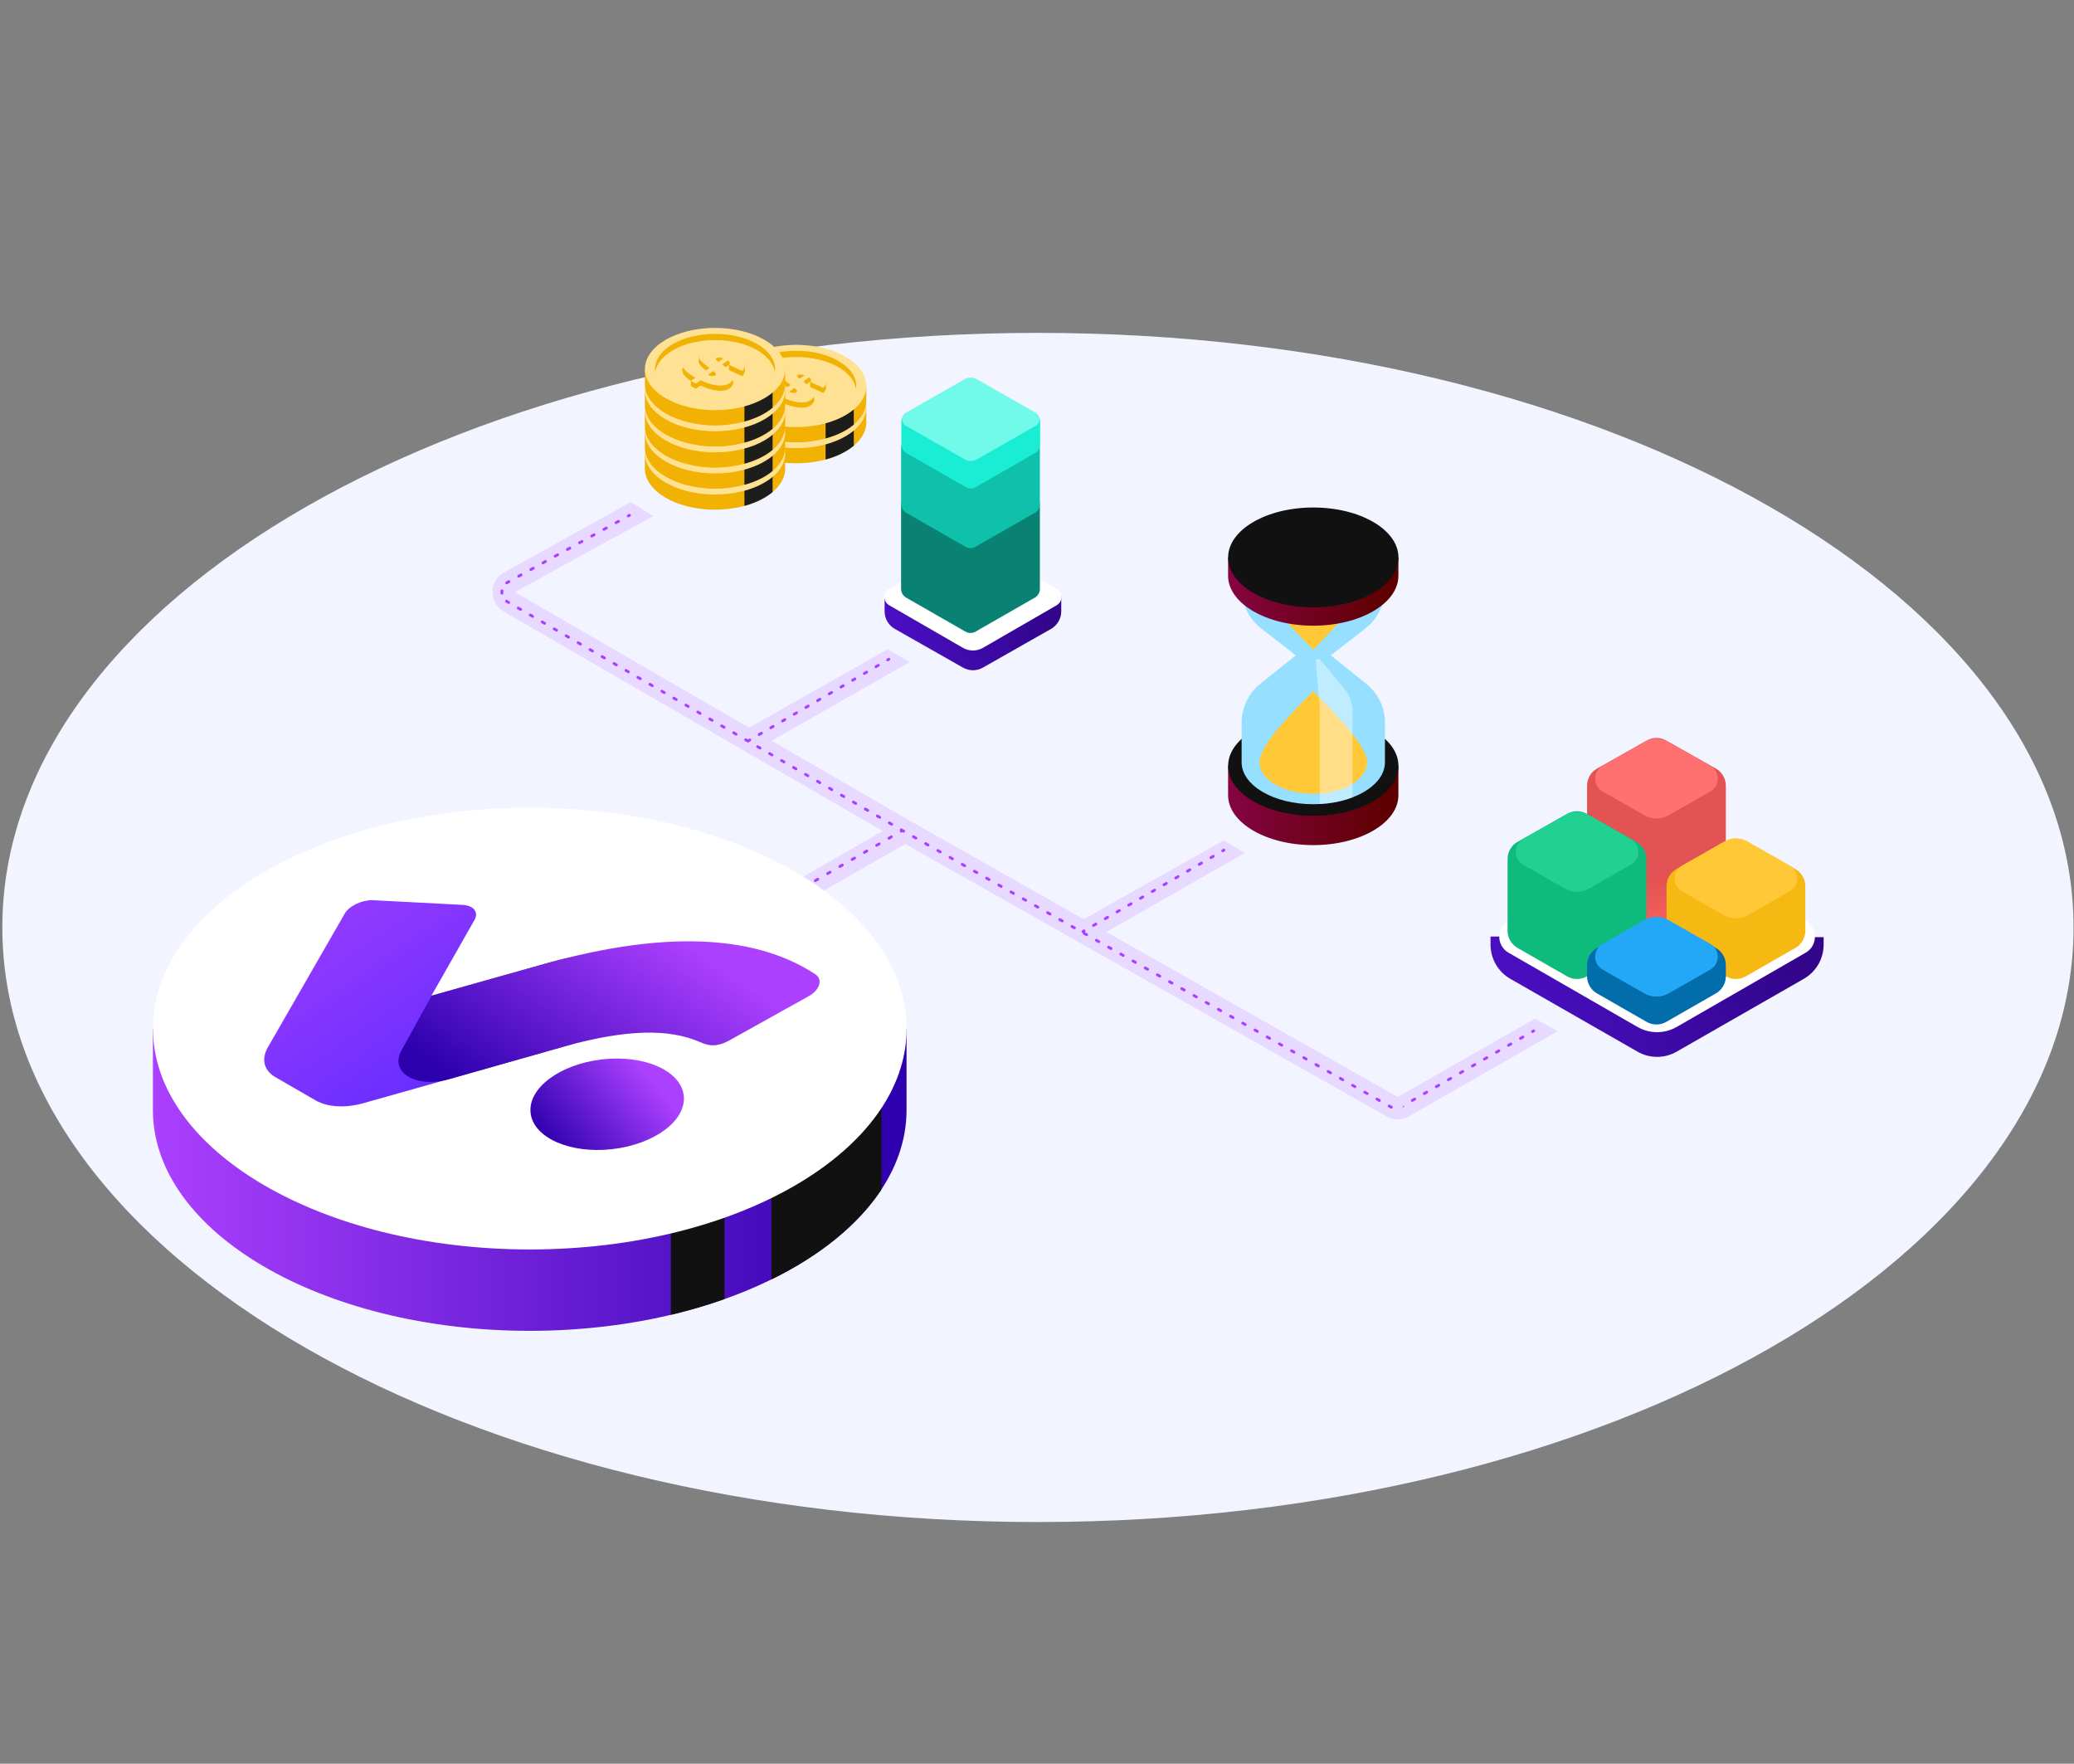 <svg width="374" height="318" viewBox="0 0 374 318" fill="none" xmlns="http://www.w3.org/2000/svg">
<rect x="0" y="0" width="374" height="318" fill="#808080" stroke="none"/>
<g clip-path="url(#clip0)">
<g clip-path="url(#clip1)">
<path d="M187.169 274.424C290.308 274.424 373.919 226.428 373.919 167.221C373.919 108.015 290.308 60.019 187.169 60.019C84.031 60.019 0.42 108.015 0.42 167.221C0.42 226.428 84.031 274.424 187.169 274.424Z" fill="#F2F5FF"/>
<path fill-rule="evenodd" clip-rule="evenodd" d="M117.808 93.046L115.242 94.446L92.853 106.758L135.078 131.201L160.027 117.089L164.072 119.367L162.543 120.232L139.136 133.55L164.056 147.975L164.073 147.985L195.427 165.731L220.701 151.51L224.493 153.787L199.521 168.048L252.041 197.773L276.824 183.652L280.869 185.93L254.056 201.284C252.817 201.997 251.294 202.002 250.05 201.298L163.257 152.175L93.278 192.243C92.309 192.798 91.073 192.462 90.519 191.491C89.964 190.52 90.301 189.283 91.27 188.728L159.192 149.837L90.829 110.263C88.101 108.684 88.144 104.727 90.906 103.208L113.763 90.515L117.808 93.046Z" fill="#AA40FF" fill-opacity="0.15"/>
<path fill-rule="evenodd" clip-rule="evenodd" d="M113.732 92.787C113.799 92.909 113.754 93.063 113.632 93.13L113.412 93.251C113.29 93.318 113.136 93.273 113.069 93.151C113.002 93.028 113.047 92.875 113.169 92.807L113.389 92.687C113.511 92.619 113.665 92.664 113.732 92.787ZM111.756 93.873C111.823 93.996 111.778 94.15 111.656 94.217L111.217 94.458C111.094 94.526 110.941 94.481 110.873 94.358C110.806 94.236 110.851 94.082 110.973 94.015L111.412 93.773C111.535 93.706 111.689 93.751 111.756 93.873ZM109.56 95.081C109.627 95.203 109.583 95.357 109.46 95.424L109.021 95.666C108.899 95.733 108.745 95.688 108.678 95.566C108.611 95.443 108.655 95.29 108.778 95.222L109.217 94.981C109.339 94.913 109.493 94.958 109.56 95.081ZM107.364 96.288C107.432 96.411 107.387 96.564 107.265 96.632L106.825 96.873C106.703 96.941 106.549 96.896 106.482 96.773C106.415 96.651 106.46 96.497 106.582 96.43L107.021 96.188C107.143 96.121 107.297 96.166 107.364 96.288ZM105.169 97.496C105.236 97.618 105.191 97.772 105.069 97.839L104.63 98.081C104.507 98.148 104.354 98.103 104.286 97.981C104.219 97.858 104.264 97.704 104.386 97.637L104.825 97.396C104.948 97.328 105.102 97.373 105.169 97.496ZM102.973 98.703C103.04 98.826 102.996 98.979 102.873 99.047L102.434 99.288C102.312 99.355 102.158 99.311 102.091 99.188C102.024 99.066 102.068 98.912 102.191 98.844L102.63 98.603C102.752 98.536 102.906 98.58 102.973 98.703ZM100.777 99.91C100.845 100.033 100.8 100.187 100.678 100.254L100.238 100.496C100.116 100.563 99.962 100.518 99.895 100.396C99.828 100.273 99.873 100.119 99.995 100.052L100.434 99.81C100.556 99.743 100.71 99.788 100.777 99.91ZM98.582 101.118C98.649 101.24 98.604 101.394 98.482 101.461L98.043 101.703C97.92 101.77 97.767 101.726 97.699 101.603C97.632 101.48 97.677 101.327 97.799 101.259L98.238 101.018C98.361 100.951 98.514 100.995 98.582 101.118ZM96.386 102.325C96.453 102.448 96.409 102.602 96.286 102.669L95.847 102.91C95.725 102.978 95.571 102.933 95.504 102.81C95.436 102.688 95.481 102.534 95.604 102.467L96.043 102.225C96.165 102.158 96.319 102.203 96.386 102.325ZM94.19 103.533C94.258 103.655 94.213 103.809 94.091 103.876L93.651 104.118C93.529 104.185 93.375 104.14 93.308 104.018C93.241 103.895 93.285 103.741 93.408 103.674L93.847 103.433C93.969 103.365 94.123 103.41 94.19 103.533ZM91.995 104.74C92.062 104.863 92.017 105.016 91.895 105.084L91.675 105.205C91.619 105.235 91.566 105.269 91.515 105.304C91.4 105.383 91.242 105.354 91.163 105.239C91.084 105.124 91.113 104.966 91.228 104.887C91.293 104.842 91.361 104.8 91.432 104.761L91.651 104.64C91.774 104.573 91.927 104.618 91.995 104.74ZM90.547 106.27C90.686 106.286 90.785 106.411 90.769 106.55C90.755 106.675 90.754 106.801 90.765 106.926C90.778 107.065 90.676 107.188 90.537 107.201C90.398 107.214 90.275 107.112 90.262 106.973C90.247 106.813 90.249 106.652 90.267 106.492C90.283 106.354 90.409 106.254 90.547 106.27ZM91.13 108.245C91.212 108.132 91.37 108.106 91.483 108.188C91.533 108.225 91.586 108.259 91.641 108.291L91.857 108.416C91.978 108.486 92.019 108.641 91.95 108.762C91.88 108.883 91.725 108.924 91.604 108.854L91.388 108.729C91.318 108.689 91.251 108.645 91.187 108.599C91.074 108.517 91.048 108.359 91.13 108.245ZM93.238 109.508C93.308 109.387 93.463 109.345 93.584 109.415L94.015 109.665C94.136 109.735 94.178 109.89 94.108 110.011C94.038 110.132 93.883 110.173 93.762 110.103L93.331 109.854C93.21 109.784 93.168 109.629 93.238 109.508ZM95.397 110.757C95.466 110.636 95.621 110.595 95.742 110.665L96.174 110.915C96.294 110.985 96.336 111.139 96.266 111.26C96.196 111.381 96.041 111.423 95.92 111.353L95.489 111.103C95.368 111.033 95.327 110.878 95.397 110.757ZM97.555 112.006C97.624 111.885 97.779 111.844 97.9 111.914L98.332 112.164C98.453 112.234 98.494 112.389 98.424 112.51C98.354 112.631 98.2 112.672 98.079 112.602L97.647 112.352C97.526 112.282 97.485 112.127 97.555 112.006ZM99.713 113.256C99.783 113.135 99.937 113.093 100.058 113.163L100.49 113.413C100.611 113.483 100.652 113.638 100.582 113.759C100.512 113.88 100.358 113.921 100.237 113.851L99.805 113.602C99.684 113.532 99.643 113.377 99.713 113.256ZM101.871 114.505C101.941 114.384 102.096 114.343 102.216 114.413L102.648 114.663C102.769 114.732 102.81 114.887 102.74 115.008C102.67 115.129 102.516 115.171 102.395 115.101L101.963 114.851C101.842 114.781 101.801 114.626 101.871 114.505ZM104.029 115.754C104.099 115.633 104.254 115.592 104.375 115.662L104.806 115.912C104.927 115.982 104.968 116.137 104.898 116.258C104.829 116.379 104.674 116.42 104.553 116.35L104.121 116.1C104.001 116.03 103.959 115.875 104.029 115.754ZM106.187 117.004C106.257 116.883 106.412 116.841 106.533 116.911L106.964 117.161C107.085 117.231 107.127 117.386 107.057 117.507C106.987 117.628 106.832 117.669 106.711 117.599L106.28 117.349C106.159 117.28 106.117 117.125 106.187 117.004ZM108.345 118.253C108.415 118.132 108.57 118.091 108.691 118.161L109.123 118.41C109.243 118.48 109.285 118.635 109.215 118.756C109.145 118.877 108.99 118.919 108.869 118.849L108.438 118.599C108.317 118.529 108.276 118.374 108.345 118.253ZM160.498 118.733C160.568 118.854 160.527 119.009 160.407 119.079L160.196 119.202C160.075 119.272 159.92 119.231 159.85 119.11C159.78 118.989 159.821 118.834 159.942 118.764L160.153 118.642C160.274 118.571 160.428 118.613 160.498 118.733ZM110.504 119.502C110.574 119.381 110.728 119.34 110.849 119.41L111.281 119.66C111.402 119.73 111.443 119.885 111.373 120.006C111.303 120.127 111.148 120.168 111.028 120.098L110.596 119.848C110.475 119.778 110.434 119.623 110.504 119.502ZM158.602 119.834C158.672 119.955 158.631 120.11 158.51 120.18L158.089 120.425C157.968 120.495 157.814 120.454 157.744 120.333C157.674 120.212 157.715 120.057 157.835 119.987L158.257 119.742C158.378 119.672 158.532 119.713 158.602 119.834ZM112.662 120.752C112.732 120.631 112.886 120.589 113.007 120.659L113.439 120.909C113.56 120.979 113.601 121.134 113.531 121.255C113.461 121.376 113.307 121.417 113.186 121.347L112.754 121.097C112.633 121.027 112.592 120.873 112.662 120.752ZM156.496 121.058C156.566 121.179 156.525 121.333 156.404 121.404L155.982 121.648C155.862 121.718 155.707 121.677 155.637 121.556C155.567 121.435 155.608 121.281 155.729 121.21L156.15 120.966C156.271 120.896 156.426 120.937 156.496 121.058ZM114.82 122.001C114.89 121.88 115.044 121.839 115.165 121.909L115.597 122.158C115.718 122.228 115.759 122.383 115.689 122.504C115.619 122.625 115.465 122.667 115.344 122.597L114.912 122.347C114.791 122.277 114.75 122.122 114.82 122.001ZM154.389 122.281C154.459 122.402 154.418 122.557 154.297 122.627L153.876 122.872C153.755 122.942 153.6 122.9 153.53 122.78C153.46 122.659 153.501 122.504 153.622 122.434L154.043 122.189C154.164 122.119 154.319 122.16 154.389 122.281ZM116.978 123.25C117.048 123.129 117.203 123.088 117.324 123.158L117.755 123.408C117.876 123.478 117.917 123.633 117.847 123.754C117.778 123.875 117.623 123.916 117.502 123.846L117.07 123.596C116.95 123.526 116.908 123.371 116.978 123.25ZM152.282 123.504C152.352 123.625 152.311 123.78 152.19 123.85L151.769 124.095C151.648 124.165 151.493 124.124 151.423 124.003C151.353 123.882 151.395 123.727 151.515 123.657L151.937 123.412C152.057 123.342 152.212 123.383 152.282 123.504ZM119.136 124.5C119.206 124.379 119.361 124.337 119.482 124.407L119.913 124.657C120.034 124.727 120.076 124.882 120.006 125.003C119.936 125.124 119.781 125.165 119.66 125.095L119.229 124.845C119.108 124.775 119.066 124.621 119.136 124.5ZM150.175 124.728C150.245 124.848 150.204 125.003 150.084 125.073L149.662 125.318C149.541 125.388 149.387 125.347 149.317 125.226C149.247 125.105 149.288 124.95 149.409 124.88L149.83 124.636C149.951 124.565 150.105 124.607 150.175 124.728ZM121.294 125.749C121.364 125.628 121.519 125.587 121.64 125.657L122.071 125.906C122.192 125.976 122.234 126.131 122.164 126.252C122.094 126.373 121.939 126.415 121.818 126.345L121.387 126.095C121.266 126.025 121.225 125.87 121.294 125.749ZM148.069 125.951C148.139 126.072 148.098 126.227 147.977 126.297L147.555 126.541C147.435 126.611 147.28 126.57 147.21 126.449C147.14 126.328 147.181 126.174 147.302 126.103L147.723 125.859C147.844 125.789 147.999 125.83 148.069 125.951ZM123.453 126.998C123.523 126.877 123.677 126.836 123.798 126.906L124.23 127.156C124.351 127.226 124.392 127.38 124.322 127.501C124.252 127.622 124.097 127.664 123.977 127.594L123.545 127.344C123.424 127.274 123.383 127.119 123.453 126.998ZM145.962 127.174C146.032 127.295 145.991 127.45 145.87 127.52L145.449 127.765C145.328 127.835 145.173 127.794 145.103 127.673C145.033 127.552 145.074 127.397 145.195 127.327L145.616 127.082C145.737 127.012 145.892 127.053 145.962 127.174ZM125.611 128.248C125.681 128.127 125.835 128.085 125.956 128.155L126.388 128.405C126.509 128.475 126.55 128.63 126.48 128.751C126.41 128.872 126.256 128.913 126.135 128.843L125.703 128.593C125.582 128.523 125.541 128.369 125.611 128.248ZM143.855 128.397C143.925 128.518 143.884 128.673 143.763 128.743L143.342 128.988C143.221 129.058 143.067 129.017 142.997 128.896C142.926 128.775 142.968 128.62 143.088 128.55L143.51 128.305C143.63 128.235 143.785 128.276 143.855 128.397ZM127.769 129.497C127.839 129.376 127.993 129.334 128.114 129.404L128.546 129.654C128.667 129.724 128.708 129.879 128.638 130C128.568 130.121 128.414 130.163 128.293 130.093L127.861 129.843C127.74 129.773 127.699 129.618 127.769 129.497ZM141.748 129.621C141.819 129.742 141.777 129.896 141.657 129.967L141.235 130.211C141.115 130.281 140.96 130.24 140.89 130.119C140.82 129.998 140.861 129.843 140.982 129.773L141.403 129.529C141.524 129.459 141.678 129.5 141.748 129.621ZM129.927 130.746C129.997 130.625 130.152 130.584 130.273 130.654L130.704 130.904C130.825 130.974 130.866 131.128 130.796 131.249C130.727 131.37 130.572 131.412 130.451 131.342L130.019 131.092C129.899 131.022 129.857 130.867 129.927 130.746ZM139.642 130.844C139.712 130.965 139.671 131.12 139.55 131.19L139.129 131.434C139.008 131.505 138.853 131.463 138.783 131.342C138.713 131.222 138.754 131.067 138.875 130.997L139.296 130.752C139.417 130.682 139.572 130.723 139.642 130.844ZM132.085 131.996C132.155 131.875 132.31 131.833 132.431 131.903L132.862 132.153C132.983 132.223 133.025 132.378 132.955 132.499C132.885 132.62 132.73 132.661 132.609 132.591L132.178 132.341C132.057 132.271 132.015 132.117 132.085 131.996ZM137.535 132.067C137.605 132.188 137.564 132.343 137.443 132.413L137.022 132.658C136.901 132.728 136.746 132.687 136.676 132.566C136.606 132.445 136.647 132.29 136.768 132.22L137.19 131.975C137.31 131.905 137.465 131.946 137.535 132.067ZM134.243 133.245C134.313 133.124 134.468 133.082 134.589 133.152L134.876 133.319L135.083 133.198C135.204 133.128 135.358 133.17 135.428 133.29C135.498 133.411 135.457 133.566 135.336 133.636L135.126 133.759C135.116 133.764 135.106 133.769 135.096 133.773C135.02 133.875 134.879 133.905 134.767 133.84L134.336 133.591C134.215 133.521 134.174 133.366 134.243 133.245ZM136.402 134.494C136.471 134.373 136.626 134.332 136.747 134.402L137.179 134.652C137.3 134.722 137.341 134.876 137.271 134.997C137.201 135.118 137.046 135.16 136.926 135.09L136.494 134.84C136.373 134.77 136.332 134.615 136.402 134.494ZM138.56 135.743C138.63 135.622 138.784 135.581 138.905 135.651L139.337 135.901C139.458 135.971 139.499 136.126 139.429 136.247C139.359 136.368 139.205 136.409 139.084 136.339L138.652 136.089C138.531 136.019 138.49 135.864 138.56 135.743ZM140.718 136.993C140.788 136.872 140.942 136.83 141.063 136.9L141.495 137.15C141.616 137.22 141.657 137.375 141.587 137.496C141.517 137.617 141.363 137.658 141.242 137.588L140.81 137.339C140.689 137.269 140.648 137.114 140.718 136.993ZM142.876 138.242C142.946 138.121 143.101 138.08 143.221 138.15L143.653 138.4C143.774 138.47 143.815 138.624 143.745 138.745C143.676 138.866 143.521 138.908 143.4 138.838L142.968 138.588C142.848 138.518 142.806 138.363 142.876 138.242ZM145.034 139.491C145.104 139.37 145.259 139.329 145.38 139.399L145.811 139.649C145.932 139.719 145.973 139.874 145.904 139.995C145.834 140.116 145.679 140.157 145.558 140.087L145.127 139.837C145.006 139.767 144.964 139.612 145.034 139.491ZM147.192 140.741C147.262 140.62 147.417 140.578 147.538 140.648L147.969 140.898C148.09 140.968 148.132 141.123 148.062 141.244C147.992 141.365 147.837 141.406 147.716 141.336L147.285 141.087C147.164 141.017 147.123 140.862 147.192 140.741ZM149.351 141.99C149.42 141.869 149.575 141.828 149.696 141.898L150.128 142.147C150.248 142.217 150.29 142.372 150.22 142.493C150.15 142.614 149.995 142.656 149.875 142.586L149.443 142.336C149.322 142.266 149.281 142.111 149.351 141.99ZM151.509 143.239C151.579 143.118 151.733 143.077 151.854 143.147L152.286 143.397C152.407 143.467 152.448 143.622 152.378 143.743C152.308 143.864 152.154 143.905 152.033 143.835L151.601 143.585C151.48 143.515 151.439 143.36 151.509 143.239ZM153.667 144.489C153.737 144.368 153.891 144.326 154.012 144.396L154.444 144.646C154.565 144.716 154.606 144.871 154.536 144.992C154.466 145.113 154.312 145.154 154.191 145.084L153.759 144.834C153.638 144.764 153.597 144.61 153.667 144.489ZM155.825 145.738C155.895 145.617 156.05 145.576 156.17 145.646L156.602 145.895C156.723 145.965 156.764 146.12 156.694 146.241C156.624 146.362 156.47 146.404 156.349 146.334L155.917 146.084C155.796 146.014 155.755 145.859 155.825 145.738ZM157.983 146.987C158.053 146.866 158.208 146.825 158.329 146.895L158.76 147.145C158.881 147.215 158.922 147.37 158.853 147.491C158.783 147.612 158.628 147.653 158.507 147.583L158.076 147.333C157.955 147.263 157.913 147.108 157.983 146.987ZM160.141 148.237C160.211 148.116 160.366 148.074 160.487 148.144L160.918 148.394C161.039 148.464 161.081 148.619 161.011 148.74C160.941 148.861 160.786 148.902 160.665 148.832L160.234 148.582C160.113 148.512 160.071 148.358 160.141 148.237ZM162.3 149.486C162.369 149.365 162.524 149.324 162.645 149.394L162.859 149.517L162.861 149.518L163.079 149.642C163.2 149.711 163.243 149.865 163.174 149.987C163.106 150.108 162.951 150.151 162.83 150.082L162.735 150.029L162.639 150.084C162.518 150.154 162.363 150.112 162.294 149.991C162.246 149.908 162.251 149.81 162.297 149.734C162.256 149.659 162.254 149.565 162.3 149.486ZM164.494 150.733C164.563 150.612 164.717 150.569 164.838 150.638L165.278 150.887C165.4 150.955 165.443 151.11 165.374 151.232C165.305 151.353 165.151 151.396 165.029 151.327L164.589 151.078C164.468 151.01 164.425 150.855 164.494 150.733ZM160.963 150.757C161.032 150.879 160.99 151.033 160.869 151.103L160.427 151.358C160.306 151.427 160.151 151.386 160.082 151.264C160.012 151.143 160.054 150.989 160.175 150.919L160.617 150.664C160.738 150.595 160.893 150.636 160.963 150.757ZM166.693 151.978C166.762 151.857 166.916 151.814 167.038 151.883L167.478 152.132C167.599 152.2 167.642 152.355 167.574 152.476C167.505 152.598 167.351 152.641 167.229 152.572L166.789 152.323C166.668 152.254 166.625 152.1 166.693 151.978ZM158.75 152.031C158.82 152.152 158.778 152.307 158.657 152.376L158.215 152.631C158.094 152.701 157.939 152.659 157.87 152.538C157.8 152.417 157.842 152.262 157.963 152.192L158.405 151.938C158.526 151.868 158.681 151.91 158.75 152.031ZM220.92 153.154C220.99 153.275 220.948 153.43 220.827 153.5L220.615 153.622C220.494 153.692 220.34 153.651 220.27 153.53C220.2 153.409 220.242 153.254 220.363 153.184L220.574 153.062C220.695 152.992 220.85 153.033 220.92 153.154ZM168.893 153.223C168.962 153.102 169.116 153.059 169.238 153.128L169.677 153.377C169.799 153.445 169.842 153.6 169.773 153.721C169.704 153.843 169.55 153.886 169.429 153.817L168.989 153.568C168.867 153.499 168.824 153.345 168.893 153.223ZM156.538 153.304C156.608 153.425 156.566 153.58 156.445 153.65L156.003 153.904C155.882 153.974 155.727 153.932 155.658 153.811C155.588 153.69 155.63 153.535 155.751 153.466L156.193 153.211C156.314 153.141 156.469 153.183 156.538 153.304ZM219.013 154.255C219.083 154.376 219.042 154.531 218.921 154.601L218.497 154.846C218.376 154.916 218.221 154.874 218.152 154.753C218.082 154.632 218.123 154.477 218.244 154.407L218.668 154.163C218.789 154.093 218.944 154.134 219.013 154.255ZM171.093 154.468C171.161 154.347 171.316 154.304 171.437 154.372L171.877 154.621C171.999 154.69 172.041 154.845 171.973 154.966C171.904 155.088 171.75 155.131 171.628 155.062L171.188 154.813C171.067 154.744 171.024 154.59 171.093 154.468ZM154.326 154.578C154.396 154.699 154.354 154.853 154.233 154.923L153.791 155.178C153.67 155.247 153.515 155.206 153.446 155.085C153.376 154.963 153.418 154.809 153.539 154.739L153.981 154.484C154.102 154.415 154.257 154.456 154.326 154.578ZM216.895 155.479C216.965 155.6 216.923 155.754 216.802 155.824L216.379 156.069C216.258 156.139 216.103 156.097 216.033 155.976C215.964 155.855 216.005 155.7 216.126 155.63L216.55 155.386C216.671 155.316 216.825 155.358 216.895 155.479ZM173.292 155.713C173.361 155.592 173.515 155.549 173.637 155.617L174.077 155.866C174.198 155.935 174.241 156.09 174.172 156.211C174.104 156.333 173.949 156.376 173.828 156.307L173.388 156.058C173.266 155.989 173.224 155.835 173.292 155.713ZM152.114 155.851C152.184 155.972 152.142 156.127 152.021 156.196L151.579 156.451C151.458 156.521 151.303 156.479 151.234 156.358C151.164 156.237 151.206 156.082 151.327 156.012L151.769 155.758C151.89 155.688 152.045 155.73 152.114 155.851ZM214.777 156.702C214.847 156.823 214.805 156.978 214.684 157.048L214.261 157.292C214.14 157.362 213.985 157.321 213.915 157.199C213.845 157.078 213.887 156.924 214.008 156.854L214.432 156.609C214.552 156.539 214.707 156.581 214.777 156.702ZM175.492 156.958C175.561 156.836 175.715 156.794 175.836 156.862L176.276 157.111C176.398 157.18 176.441 157.335 176.372 157.456C176.303 157.578 176.149 157.621 176.028 157.552L175.588 157.303C175.466 157.234 175.423 157.08 175.492 156.958ZM149.902 157.124C149.972 157.245 149.93 157.4 149.809 157.47L149.367 157.725C149.246 157.794 149.091 157.752 149.021 157.631C148.952 157.51 148.994 157.355 149.115 157.286L149.557 157.031C149.678 156.961 149.833 157.003 149.902 157.124ZM212.659 157.925C212.728 158.046 212.687 158.201 212.566 158.271L212.142 158.516C212.021 158.585 211.867 158.544 211.797 158.423C211.727 158.302 211.769 158.147 211.89 158.077L212.313 157.832C212.434 157.763 212.589 157.804 212.659 157.925ZM177.692 158.203C177.76 158.081 177.915 158.038 178.036 158.107L178.476 158.356C178.598 158.425 178.64 158.579 178.572 158.701C178.503 158.823 178.349 158.866 178.227 158.797L177.787 158.548C177.666 158.479 177.623 158.325 177.692 158.203ZM147.69 158.398C147.76 158.519 147.718 158.674 147.597 158.743L147.155 158.998C147.034 159.068 146.879 159.026 146.809 158.905C146.74 158.783 146.781 158.629 146.903 158.559L147.345 158.304C147.466 158.235 147.621 158.276 147.69 158.398ZM210.54 159.148C210.61 159.27 210.569 159.424 210.448 159.494L210.024 159.739C209.903 159.809 209.748 159.767 209.679 159.646C209.609 159.525 209.65 159.37 209.771 159.3L210.195 159.056C210.316 158.986 210.471 159.027 210.54 159.148ZM179.891 159.448C179.96 159.326 180.114 159.283 180.236 159.352L180.676 159.601C180.797 159.67 180.84 159.824 180.771 159.946C180.703 160.068 180.548 160.111 180.427 160.042L179.987 159.793C179.865 159.724 179.822 159.57 179.891 159.448ZM145.478 159.671C145.548 159.792 145.506 159.947 145.385 160.017L144.942 160.271C144.821 160.341 144.667 160.299 144.597 160.178C144.528 160.057 144.569 159.902 144.69 159.832L145.133 159.578C145.254 159.508 145.408 159.55 145.478 159.671ZM208.422 160.372C208.492 160.493 208.45 160.648 208.329 160.717L207.906 160.962C207.785 161.032 207.63 160.99 207.56 160.869C207.491 160.748 207.532 160.593 207.653 160.524L208.077 160.279C208.198 160.209 208.352 160.251 208.422 160.372ZM182.091 160.693C182.16 160.571 182.314 160.528 182.435 160.597L182.875 160.846C182.997 160.915 183.04 161.069 182.971 161.191C182.902 161.313 182.748 161.356 182.626 161.287L182.186 161.038C182.065 160.969 182.022 160.815 182.091 160.693ZM143.266 160.944C143.336 161.066 143.294 161.22 143.173 161.29L142.73 161.545C142.609 161.614 142.455 161.573 142.385 161.451C142.316 161.33 142.357 161.175 142.478 161.106L142.921 160.851C143.042 160.781 143.196 160.823 143.266 160.944ZM206.304 161.595C206.374 161.716 206.332 161.871 206.211 161.941L205.787 162.185C205.667 162.255 205.512 162.214 205.442 162.093C205.372 161.971 205.414 161.817 205.535 161.747L205.958 161.502C206.079 161.432 206.234 161.474 206.304 161.595ZM184.29 161.938C184.359 161.816 184.513 161.773 184.635 161.842L185.075 162.091C185.196 162.16 185.239 162.314 185.171 162.436C185.102 162.558 184.948 162.601 184.826 162.532L184.386 162.283C184.265 162.214 184.222 162.06 184.29 161.938ZM141.054 162.218C141.123 162.339 141.082 162.494 140.961 162.563L140.518 162.818C140.397 162.888 140.243 162.846 140.173 162.725C140.104 162.604 140.145 162.449 140.266 162.379L140.709 162.124C140.83 162.055 140.984 162.097 141.054 162.218ZM204.186 162.818C204.255 162.939 204.214 163.094 204.093 163.164L203.669 163.409C203.548 163.478 203.394 163.437 203.324 163.316C203.254 163.195 203.296 163.04 203.417 162.97L203.84 162.725C203.961 162.656 204.116 162.697 204.186 162.818ZM186.49 163.183C186.559 163.061 186.713 163.018 186.835 163.087L187.274 163.336C187.396 163.405 187.439 163.559 187.37 163.681C187.301 163.803 187.147 163.845 187.026 163.777L186.586 163.528C186.464 163.459 186.421 163.304 186.49 163.183ZM138.842 163.491C138.911 163.612 138.87 163.767 138.749 163.837L138.306 164.091C138.185 164.161 138.031 164.119 137.961 163.998C137.891 163.877 137.933 163.722 138.054 163.653L138.497 163.398C138.618 163.328 138.772 163.37 138.842 163.491ZM202.067 164.042C202.137 164.163 202.096 164.317 201.975 164.387L201.551 164.632C201.43 164.702 201.275 164.66 201.206 164.539C201.136 164.418 201.177 164.263 201.298 164.193L201.722 163.949C201.843 163.879 201.998 163.92 202.067 164.042ZM188.69 164.428C188.758 164.306 188.913 164.263 189.034 164.332L189.474 164.581C189.596 164.65 189.638 164.804 189.57 164.926C189.501 165.047 189.347 165.09 189.225 165.022L188.785 164.773C188.664 164.704 188.621 164.549 188.69 164.428ZM136.63 164.764C136.699 164.886 136.658 165.04 136.537 165.11L136.094 165.365C135.973 165.434 135.819 165.393 135.749 165.271C135.679 165.15 135.721 164.996 135.842 164.926L136.285 164.671C136.406 164.602 136.56 164.643 136.63 164.764ZM199.949 165.265C200.019 165.386 199.977 165.541 199.856 165.61L199.433 165.855C199.312 165.925 199.157 165.883 199.087 165.762C199.018 165.641 199.059 165.487 199.18 165.417L199.604 165.172C199.725 165.102 199.879 165.144 199.949 165.265ZM190.889 165.673C190.958 165.551 191.112 165.508 191.234 165.577L191.674 165.826C191.795 165.895 191.838 166.049 191.769 166.171C191.701 166.292 191.546 166.335 191.425 166.267L190.985 166.018C190.863 165.949 190.821 165.794 190.889 165.673ZM134.418 166.038C134.487 166.159 134.446 166.314 134.325 166.383L133.882 166.638C133.761 166.708 133.607 166.666 133.537 166.545C133.467 166.424 133.509 166.269 133.63 166.199L134.073 165.945C134.194 165.875 134.348 165.917 134.418 166.038ZM197.831 166.488C197.901 166.609 197.859 166.764 197.738 166.834L197.314 167.078C197.194 167.148 197.039 167.107 196.969 166.986C196.899 166.865 196.941 166.71 197.062 166.64L197.485 166.395C197.606 166.325 197.761 166.367 197.831 166.488ZM193.089 166.918C193.158 166.796 193.312 166.753 193.433 166.822L193.873 167.071C193.995 167.14 194.038 167.294 193.969 167.416C193.9 167.537 193.746 167.58 193.625 167.511L193.185 167.262C193.063 167.194 193.02 167.039 193.089 166.918ZM132.206 167.311C132.275 167.432 132.234 167.587 132.112 167.657L131.67 167.911C131.549 167.981 131.394 167.939 131.325 167.818C131.255 167.697 131.297 167.542 131.418 167.473L131.86 167.218C131.981 167.148 132.136 167.19 132.206 167.311ZM195.713 167.711C195.782 167.832 195.741 167.987 195.62 168.057L195.617 168.059C195.623 168.061 195.628 168.064 195.633 168.067L196.073 168.316C196.195 168.385 196.237 168.539 196.169 168.661C196.1 168.782 195.946 168.825 195.824 168.756L195.384 168.507C195.279 168.448 195.233 168.324 195.267 168.213C195.185 168.208 195.107 168.163 195.063 168.087C194.993 167.966 195.034 167.811 195.155 167.741L195.367 167.619C195.488 167.549 195.643 167.59 195.713 167.711ZM129.994 168.585C130.063 168.706 130.021 168.86 129.9 168.93L129.458 169.185C129.337 169.254 129.182 169.213 129.113 169.092C129.043 168.97 129.085 168.816 129.206 168.746L129.648 168.491C129.769 168.422 129.924 168.463 129.994 168.585ZM197.488 169.407C197.557 169.286 197.711 169.243 197.833 169.312L198.273 169.561C198.394 169.629 198.437 169.784 198.368 169.906C198.3 170.027 198.145 170.07 198.024 170.001L197.584 169.752C197.462 169.684 197.419 169.529 197.488 169.407ZM127.781 169.858C127.851 169.979 127.809 170.134 127.688 170.203L127.246 170.458C127.125 170.528 126.97 170.486 126.901 170.365C126.831 170.244 126.873 170.089 126.994 170.019L127.436 169.765C127.557 169.695 127.712 169.737 127.781 169.858ZM199.688 170.652C199.757 170.531 199.911 170.488 200.032 170.557L200.472 170.806C200.594 170.874 200.637 171.029 200.568 171.15C200.499 171.272 200.345 171.315 200.223 171.246L199.783 170.997C199.662 170.928 199.619 170.774 199.688 170.652ZM125.569 171.131C125.639 171.252 125.597 171.407 125.476 171.477L125.034 171.732C124.913 171.801 124.758 171.759 124.689 171.638C124.619 171.517 124.661 171.362 124.782 171.293L125.224 171.038C125.345 170.968 125.5 171.01 125.569 171.131ZM201.887 171.897C201.956 171.776 202.11 171.733 202.232 171.802L202.672 172.051C202.793 172.119 202.836 172.274 202.768 172.395C202.699 172.517 202.545 172.56 202.423 172.491L201.983 172.242C201.862 172.173 201.819 172.019 201.887 171.897ZM123.357 172.405C123.427 172.526 123.385 172.681 123.264 172.75L122.822 173.005C122.701 173.075 122.546 173.033 122.477 172.912C122.407 172.79 122.449 172.636 122.57 172.566L123.012 172.311C123.133 172.242 123.288 172.283 123.357 172.405ZM204.087 173.142C204.156 173.021 204.31 172.978 204.432 173.046L204.871 173.295C204.993 173.364 205.036 173.519 204.967 173.64C204.898 173.762 204.744 173.805 204.623 173.736L204.183 173.487C204.061 173.418 204.018 173.264 204.087 173.142ZM121.145 173.678C121.215 173.799 121.173 173.954 121.052 174.024L120.61 174.278C120.489 174.348 120.334 174.306 120.265 174.185C120.195 174.064 120.237 173.909 120.358 173.839L120.8 173.585C120.921 173.515 121.076 173.557 121.145 173.678ZM206.287 174.387C206.355 174.266 206.51 174.223 206.631 174.291L207.071 174.54C207.193 174.609 207.235 174.764 207.167 174.885C207.098 175.007 206.944 175.05 206.822 174.981L206.382 174.732C206.261 174.663 206.218 174.509 206.287 174.387ZM118.933 174.951C119.003 175.073 118.961 175.227 118.84 175.297L118.398 175.552C118.277 175.621 118.122 175.58 118.052 175.458C117.983 175.337 118.025 175.182 118.146 175.113L118.588 174.858C118.709 174.788 118.864 174.83 118.933 174.951ZM208.486 175.632C208.555 175.51 208.709 175.468 208.831 175.536L209.271 175.785C209.392 175.854 209.435 176.009 209.366 176.13C209.298 176.252 209.143 176.295 209.022 176.226L208.582 175.977C208.46 175.908 208.418 175.754 208.486 175.632ZM116.721 176.225C116.791 176.346 116.749 176.501 116.628 176.57L116.186 176.825C116.065 176.895 115.91 176.853 115.84 176.732C115.771 176.611 115.813 176.456 115.934 176.386L116.376 176.132C116.497 176.062 116.652 176.104 116.721 176.225ZM210.686 176.877C210.755 176.755 210.909 176.712 211.03 176.781L211.47 177.03C211.592 177.099 211.635 177.253 211.566 177.375C211.497 177.497 211.343 177.54 211.222 177.471L210.782 177.222C210.66 177.153 210.617 176.999 210.686 176.877ZM114.509 177.498C114.579 177.619 114.537 177.774 114.416 177.844L113.974 178.098C113.852 178.168 113.698 178.126 113.628 178.005C113.559 177.884 113.6 177.729 113.721 177.66L114.164 177.405C114.285 177.335 114.439 177.377 114.509 177.498ZM212.886 178.122C212.954 178 213.109 177.957 213.23 178.026L213.67 178.275C213.792 178.344 213.834 178.498 213.766 178.62C213.697 178.742 213.543 178.785 213.421 178.716L212.981 178.467C212.86 178.398 212.817 178.244 212.886 178.122ZM112.297 178.771C112.367 178.893 112.325 179.047 112.204 179.117L111.761 179.372C111.64 179.441 111.486 179.4 111.416 179.278C111.347 179.157 111.388 179.003 111.509 178.933L111.952 178.678C112.073 178.609 112.227 178.65 112.297 178.771ZM215.085 179.367C215.154 179.245 215.308 179.202 215.43 179.271L215.87 179.52C215.991 179.589 216.034 179.743 215.965 179.865C215.897 179.987 215.742 180.03 215.621 179.961L215.181 179.712C215.059 179.643 215.016 179.489 215.085 179.367ZM110.085 180.045C110.155 180.166 110.113 180.321 109.992 180.39L109.549 180.645C109.428 180.715 109.274 180.673 109.204 180.552C109.135 180.431 109.176 180.276 109.297 180.206L109.74 179.952C109.861 179.882 110.015 179.924 110.085 180.045ZM217.285 180.612C217.354 180.49 217.508 180.447 217.629 180.516L218.069 180.765C218.191 180.834 218.234 180.988 218.165 181.11C218.096 181.232 217.942 181.274 217.82 181.206L217.38 180.957C217.259 180.888 217.216 180.734 217.285 180.612ZM107.873 181.318C107.942 181.439 107.901 181.594 107.78 181.664L107.337 181.918C107.216 181.988 107.062 181.946 106.992 181.825C106.923 181.704 106.964 181.549 107.085 181.48L107.528 181.225C107.649 181.155 107.803 181.197 107.873 181.318ZM219.484 181.857C219.553 181.735 219.707 181.692 219.829 181.761L220.269 182.01C220.39 182.079 220.433 182.233 220.365 182.355C220.296 182.477 220.142 182.519 220.02 182.451L219.58 182.202C219.459 182.133 219.416 181.978 219.484 181.857ZM105.661 182.592C105.73 182.713 105.689 182.867 105.568 182.937L105.125 183.192C105.004 183.261 104.85 183.22 104.78 183.099C104.71 182.977 104.752 182.823 104.873 182.753L105.316 182.498C105.437 182.429 105.591 182.47 105.661 182.592ZM221.684 183.102C221.753 182.98 221.907 182.937 222.029 183.006L222.468 183.255C222.59 183.324 222.633 183.478 222.564 183.6C222.495 183.721 222.341 183.764 222.22 183.696L221.78 183.447C221.658 183.378 221.615 183.223 221.684 183.102ZM103.449 183.865C103.518 183.986 103.477 184.141 103.356 184.211L102.913 184.465C102.792 184.535 102.638 184.493 102.568 184.372C102.498 184.251 102.54 184.096 102.661 184.026L103.104 183.772C103.225 183.702 103.379 183.744 103.449 183.865ZM223.884 184.347C223.952 184.225 224.107 184.182 224.228 184.251L224.668 184.5C224.79 184.569 224.832 184.723 224.764 184.845C224.695 184.966 224.541 185.009 224.419 184.94L223.979 184.692C223.858 184.623 223.815 184.468 223.884 184.347ZM101.237 185.138C101.306 185.259 101.265 185.414 101.144 185.484L100.701 185.739C100.58 185.808 100.426 185.766 100.356 185.645C100.286 185.524 100.328 185.369 100.449 185.3L100.891 185.045C101.013 184.975 101.167 185.017 101.237 185.138ZM226.083 185.592C226.152 185.47 226.306 185.427 226.428 185.496L226.868 185.745C226.989 185.814 227.032 185.968 226.963 186.09C226.895 186.211 226.74 186.254 226.619 186.185L226.179 185.936C226.057 185.868 226.015 185.713 226.083 185.592ZM276.791 185.736C276.86 185.857 276.818 186.012 276.697 186.081L276.48 186.205C276.359 186.275 276.204 186.233 276.135 186.111C276.066 185.99 276.108 185.835 276.229 185.766L276.446 185.642C276.567 185.572 276.721 185.614 276.791 185.736ZM99.025 186.412C99.094 186.533 99.052 186.688 98.931 186.757L98.489 187.012C98.368 187.082 98.213 187.04 98.144 186.919C98.074 186.797 98.116 186.643 98.237 186.573L98.679 186.318C98.8 186.249 98.955 186.29 99.025 186.412ZM228.283 186.837C228.352 186.715 228.506 186.672 228.627 186.741L229.067 186.99C229.189 187.059 229.232 187.213 229.163 187.335C229.094 187.456 228.94 187.499 228.819 187.43L228.379 187.181C228.257 187.113 228.214 186.958 228.283 186.837ZM274.839 186.854C274.909 186.975 274.867 187.13 274.746 187.199L274.312 187.448C274.191 187.517 274.036 187.475 273.967 187.354C273.898 187.233 273.94 187.078 274.061 187.008L274.494 186.76C274.616 186.691 274.77 186.733 274.839 186.854ZM96.812 187.685C96.882 187.806 96.84 187.961 96.719 188.031L96.277 188.285C96.156 188.355 96.001 188.313 95.932 188.192C95.862 188.071 95.904 187.916 96.025 187.846L96.467 187.592C96.588 187.522 96.743 187.564 96.812 187.685ZM230.483 188.081C230.551 187.96 230.706 187.917 230.827 187.986L231.267 188.235C231.389 188.303 231.431 188.458 231.363 188.58C231.294 188.701 231.14 188.744 231.018 188.675L230.578 188.426C230.457 188.358 230.414 188.203 230.483 188.081ZM272.671 188.096C272.741 188.218 272.699 188.372 272.577 188.442L272.144 188.69C272.023 188.76 271.868 188.718 271.799 188.596C271.73 188.475 271.772 188.32 271.893 188.251L272.326 188.002C272.447 187.933 272.602 187.975 272.671 188.096ZM94.6 188.958C94.67 189.08 94.628 189.234 94.507 189.304L94.065 189.559C93.944 189.628 93.789 189.587 93.72 189.465C93.65 189.344 93.692 189.19 93.813 189.12L94.255 188.865C94.376 188.795 94.531 188.837 94.6 188.958ZM232.682 189.326C232.751 189.205 232.905 189.162 233.027 189.231L233.467 189.48C233.588 189.548 233.631 189.703 233.562 189.824C233.494 189.946 233.339 189.989 233.218 189.92L232.778 189.671C232.656 189.602 232.613 189.448 232.682 189.326ZM270.503 189.339C270.573 189.46 270.531 189.615 270.409 189.684L269.976 189.933C269.855 190.002 269.7 189.96 269.631 189.839C269.561 189.717 269.603 189.563 269.725 189.493L270.158 189.245C270.279 189.175 270.434 189.217 270.503 189.339ZM92.388 190.232C92.458 190.353 92.416 190.508 92.295 190.577L92.074 190.705C91.953 190.774 91.799 190.733 91.729 190.611C91.659 190.49 91.701 190.336 91.822 190.266L92.043 190.139C92.164 190.069 92.319 190.111 92.388 190.232ZM234.882 190.571C234.951 190.45 235.105 190.407 235.226 190.476L235.666 190.725C235.788 190.793 235.831 190.948 235.762 191.069C235.693 191.191 235.539 191.234 235.417 191.165L234.977 190.916C234.856 190.847 234.813 190.693 234.882 190.571ZM268.335 190.581C268.404 190.702 268.362 190.857 268.241 190.927L267.808 191.175C267.686 191.244 267.532 191.202 267.463 191.081C267.393 190.96 267.435 190.805 267.556 190.736L267.99 190.487C268.111 190.418 268.266 190.46 268.335 190.581ZM237.081 191.816C237.15 191.695 237.304 191.652 237.426 191.72L237.866 191.969C237.987 192.038 238.03 192.193 237.962 192.314C237.893 192.436 237.739 192.479 237.617 192.41L237.177 192.161C237.056 192.092 237.013 191.938 237.081 191.816ZM266.167 191.824C266.236 191.945 266.194 192.099 266.073 192.169L265.64 192.417C265.518 192.487 265.364 192.445 265.295 192.323C265.225 192.202 265.267 192.048 265.388 191.978L265.822 191.73C265.943 191.66 266.098 191.702 266.167 191.824ZM239.281 193.061C239.35 192.939 239.504 192.897 239.626 192.965L240.065 193.214C240.187 193.283 240.23 193.438 240.161 193.559C240.092 193.681 239.938 193.724 239.817 193.655L239.377 193.406C239.255 193.337 239.212 193.183 239.281 193.061ZM263.999 193.066C264.068 193.187 264.026 193.342 263.905 193.411L263.471 193.66C263.35 193.729 263.196 193.687 263.126 193.566C263.057 193.445 263.099 193.29 263.22 193.221L263.654 192.972C263.775 192.903 263.929 192.945 263.999 193.066ZM241.481 194.306C241.549 194.184 241.704 194.142 241.825 194.21L242.265 194.459C242.387 194.528 242.429 194.683 242.361 194.804C242.292 194.926 242.138 194.969 242.016 194.9L241.576 194.651C241.455 194.582 241.412 194.428 241.481 194.306ZM261.831 194.308C261.9 194.43 261.858 194.584 261.737 194.654L261.303 194.902C261.182 194.972 261.028 194.93 260.958 194.808C260.889 194.687 260.931 194.532 261.052 194.463L261.486 194.214C261.607 194.145 261.761 194.187 261.831 194.308ZM243.68 195.551C243.749 195.429 243.903 195.386 244.025 195.455L244.465 195.704C244.586 195.773 244.629 195.927 244.56 196.049C244.492 196.171 244.337 196.214 244.216 196.145L243.776 195.896C243.654 195.827 243.612 195.673 243.68 195.551ZM259.663 195.551C259.732 195.672 259.69 195.827 259.569 195.896L259.135 196.145C259.014 196.214 258.859 196.172 258.79 196.051C258.721 195.929 258.763 195.775 258.884 195.705L259.318 195.457C259.439 195.387 259.593 195.429 259.663 195.551ZM257.494 196.793C257.564 196.915 257.522 197.069 257.401 197.139L256.967 197.387C256.846 197.456 256.691 197.414 256.622 197.293C256.553 197.172 256.595 197.017 256.716 196.948L257.149 196.699C257.271 196.63 257.425 196.672 257.494 196.793ZM245.88 196.796C245.949 196.674 246.103 196.631 246.224 196.7L246.664 196.949C246.786 197.018 246.829 197.172 246.76 197.294C246.691 197.416 246.537 197.459 246.416 197.39L245.976 197.141C245.854 197.072 245.811 196.918 245.88 196.796ZM255.326 198.036C255.396 198.157 255.354 198.312 255.233 198.381L254.799 198.629C254.678 198.699 254.523 198.657 254.454 198.536C254.385 198.414 254.427 198.26 254.548 198.19L254.981 197.942C255.103 197.872 255.257 197.914 255.326 198.036ZM248.08 198.041C248.148 197.919 248.303 197.876 248.424 197.945L248.864 198.194C248.986 198.263 249.028 198.417 248.96 198.539C248.891 198.661 248.737 198.704 248.615 198.635L248.175 198.386C248.054 198.317 248.011 198.163 248.08 198.041ZM253.158 199.278C253.228 199.399 253.186 199.554 253.064 199.623L252.848 199.747C252.848 199.748 252.848 199.747 252.848 199.747M250.279 199.286C250.348 199.164 250.502 199.121 250.624 199.19L250.844 199.315C250.897 199.345 250.952 199.372 251.008 199.397C251.136 199.452 251.194 199.602 251.138 199.73C251.083 199.858 250.934 199.916 250.806 199.861C250.734 199.829 250.664 199.794 250.595 199.755L250.375 199.631C250.253 199.562 250.21 199.408 250.279 199.286Z" fill="#AA40FF"/>
<path d="M325.278 176.485L302.35 189.614C300.162 190.866 297.475 190.866 295.288 189.614L272.36 176.485C270.149 175.219 268.785 172.866 268.785 170.319V168.857L328.852 168.971V170.319C328.852 172.866 327.488 175.219 325.278 176.485Z" fill="url(#paint0_linear)"/>
<path d="M325.611 171.771L302.364 185.153C300.169 186.416 297.468 186.416 295.274 185.153L272.027 171.771C269.791 170.484 269.804 167.253 272.05 165.984L295.324 152.837C297.493 151.611 300.145 151.611 302.314 152.837L325.587 165.984C327.833 167.253 327.846 170.484 325.611 171.771Z" fill="white"/>
<path d="M300.473 167.844L309.434 162.706C310.538 162.073 311.219 160.897 311.219 159.624V141.662C311.219 140.38 310.529 139.198 309.413 138.568L300.451 133.512C299.368 132.9 298.043 132.9 296.959 133.512L287.998 138.568C286.882 139.198 286.191 140.38 286.191 141.662V159.624C286.191 160.897 286.873 162.073 287.977 162.706L296.938 167.844C298.033 168.472 299.378 168.472 300.473 167.844Z" fill="url(#paint1_linear)"/>
<path d="M314.805 176.044L323.766 170.906C324.87 170.273 325.551 169.097 325.551 167.824V159.771C325.551 158.489 324.861 157.306 323.745 156.676L314.783 151.62C313.7 151.008 312.375 151.008 311.291 151.62L302.33 156.676C301.214 157.306 300.523 158.489 300.523 159.771V167.824C300.523 169.097 301.205 170.273 302.309 170.906L311.27 176.044C312.365 176.672 313.71 176.672 314.805 176.044Z" fill="#F6B913"/>
<path d="M286.139 176.044L295.1 170.906C296.204 170.273 296.885 169.097 296.885 167.824V154.873C296.885 153.591 296.195 152.409 295.078 151.779L286.117 146.723C285.034 146.111 283.709 146.111 282.625 146.723L273.664 151.779C272.548 152.409 271.857 153.591 271.857 154.873V167.824C271.857 169.097 272.539 170.273 273.643 170.906L282.604 176.044C283.699 176.672 285.044 176.672 286.139 176.044Z" fill="#0EBB7C"/>
<path d="M300.473 184.245L309.434 179.107C310.538 178.474 311.219 177.298 311.219 176.025V174.008C311.219 172.726 310.529 171.544 309.413 170.914L300.451 165.857C299.368 165.246 298.043 165.246 296.959 165.857L287.998 170.914C286.882 171.544 286.191 172.726 286.191 174.008V176.025C286.191 177.298 286.873 178.474 287.977 179.107L296.938 184.245C298.033 184.873 299.378 184.873 300.473 184.245Z" fill="#016DAA"/>
<path d="M294.085 151.282L286.575 146.994C285.21 146.215 283.536 146.215 282.171 146.994L274.661 151.282C272.87 152.304 272.87 154.887 274.661 155.91L282.171 160.197C283.536 160.976 285.21 160.976 286.575 160.197L294.085 155.91C295.876 154.887 295.876 152.304 294.085 151.282Z" fill="#21D191"/>
<path d="M308.417 138.071L300.907 133.783C299.542 133.004 297.868 133.004 296.503 133.783L288.993 138.071C287.202 139.093 287.202 141.676 288.993 142.699L296.503 146.986C297.868 147.765 299.542 147.765 300.907 146.986L308.417 142.699C310.208 141.676 310.208 139.093 308.417 138.071Z" fill="#FF7171"/>
<path d="M322.751 156.066L315.241 151.778C313.876 150.999 312.202 150.999 310.837 151.778L303.327 156.066C301.536 157.089 301.536 159.671 303.327 160.694L310.837 164.981C312.202 165.76 313.876 165.76 315.241 164.981L322.751 160.694C324.542 159.671 324.542 157.089 322.751 156.066Z" fill="#FFC837"/>
<path d="M308.417 170.188L300.907 165.901C299.542 165.122 297.868 165.122 296.503 165.901L288.993 170.188C287.202 171.211 287.202 173.793 288.993 174.816L296.503 179.104C297.868 179.883 299.542 179.883 300.907 179.104L308.417 174.816C310.208 173.793 310.208 171.211 308.417 170.188Z" fill="#22A8F6"/>
<path d="M189.529 113.394L177.242 120.37C176.128 121.003 174.764 121.003 173.651 120.37L161.364 113.394C160.224 112.747 159.52 111.536 159.52 110.224V107.976L191.373 107.47V110.224C191.373 111.536 190.669 112.747 189.529 113.394Z" fill="url(#paint2_linear)"/>
<path d="M190.558 109.122L177.267 116.797C176.141 117.447 174.755 117.447 173.629 116.797L160.338 109.122C159.194 108.462 159.201 106.807 160.35 106.156L173.655 98.616C174.767 97.986 176.129 97.986 177.241 98.616L190.546 106.156C191.695 106.807 191.701 108.462 190.558 109.122Z" fill="white"/>
<path d="M175.911 113.886L186.605 107.754C187.171 107.43 187.52 106.826 187.52 106.173V91.046C187.52 90.388 187.166 89.781 186.594 89.458L175.9 83.424C175.345 83.111 174.667 83.111 174.112 83.424L163.419 89.458C162.846 89.781 162.492 90.388 162.492 91.046V106.173C162.492 106.826 162.842 107.43 163.408 107.754L174.102 113.886C174.662 114.207 175.35 114.207 175.911 113.886Z" fill="#098173"/>
<path d="M175.911 98.587L186.605 92.455C187.171 92.13 187.52 91.527 187.52 90.874V80.809C187.52 80.151 187.166 79.544 186.594 79.221L175.9 73.187C175.345 72.874 174.667 72.874 174.112 73.187L163.419 79.221C162.846 79.544 162.492 80.151 162.492 80.809V90.874C162.492 91.527 162.842 92.13 163.408 92.455L174.102 98.587C174.662 98.908 175.35 98.908 175.911 98.587Z" fill="#0FC0AB"/>
<path d="M175.962 87.83L186.655 81.698C187.222 81.374 187.571 80.77 187.571 80.117V76.088C187.571 75.43 187.217 74.823 186.645 74.5L175.951 68.466C175.396 68.153 174.718 68.153 174.163 68.466L163.469 74.5C162.897 74.823 162.543 75.43 162.543 76.088V80.117C162.543 80.77 162.892 81.374 163.459 81.698L174.152 87.83C174.713 88.151 175.401 88.151 175.962 87.83Z" fill="#19EDD3"/>
<path d="M186.742 74.406L176.183 68.378C175.485 67.979 174.628 67.979 173.929 68.378L163.371 74.406C162.452 74.93 162.452 76.256 163.371 76.781L173.929 82.808C174.628 83.207 175.485 83.207 176.183 82.808L186.742 76.781C187.661 76.256 187.661 74.93 186.742 74.406Z" fill="#71FAE9"/>
<path d="M251.104 138.081C248.852 134.754 243.309 132.397 236.821 132.397C230.334 132.397 224.797 134.748 222.539 138.081H221.459V143.377C221.459 148.344 228.337 152.375 236.815 152.375C245.293 152.375 252.171 148.344 252.171 143.377V138.081H251.104Z" fill="url(#paint3_linear)"/>
<path d="M236.823 147.08C245.303 147.08 252.178 143.052 252.178 138.082C252.178 133.113 245.303 129.084 236.823 129.084C228.342 129.084 221.467 133.113 221.467 138.082C221.467 143.052 228.342 147.08 236.823 147.08Z" fill="#111111"/>
<path d="M236.823 106.062H223.9C223.9 108.907 225.215 111.589 227.46 113.334L233.673 118.152L227.258 123.289C225.137 124.989 223.9 127.56 223.9 130.282V137.431C223.9 141.611 229.685 145.003 236.823 145.003C243.961 145.003 249.745 141.611 249.745 137.431V130.288C249.745 127.567 248.509 124.995 246.388 123.296L239.972 118.159L246.186 113.341C248.431 111.596 249.745 108.913 249.745 106.068H236.823" fill="#96DFFF"/>
<path d="M246.517 137.431C246.517 140.569 242.177 143.115 236.822 143.115C231.467 143.115 227.127 140.569 227.127 137.431C227.127 134.293 232.781 128.739 236.822 124.585C240.427 128.433 246.517 134.293 246.517 137.431Z" fill="#FFC837"/>
<path opacity="0.4" d="M243.908 143.759V128.315C243.908 126.805 243.381 125.34 242.418 124.175L237.987 118.81L237.258 118.94L237.915 126.571C237.967 127.15 237.987 127.723 237.987 128.302V144.964C240.16 144.853 242.177 144.43 243.908 143.759Z" fill="white"/>
<path d="M246.517 104.303C246.517 101.165 242.177 98.619 236.822 98.619C231.467 98.619 227.127 101.165 227.127 104.303C227.127 107.441 232.781 112.995 236.822 117.149C240.427 113.301 246.517 107.441 246.517 104.303Z" fill="#FFC837"/>
<path d="M251.104 100.5C248.852 97.173 243.309 94.816 236.821 94.816C230.334 94.816 224.797 97.167 222.539 100.5H221.459V103.814C221.459 108.782 228.337 112.812 236.815 112.812C245.293 112.812 252.171 108.782 252.171 103.814V100.5H251.104Z" fill="url(#paint4_linear)"/>
<path d="M236.823 109.499C245.303 109.499 252.178 105.47 252.178 100.501C252.178 95.531 245.303 91.503 236.823 91.503C228.342 91.503 221.467 95.531 221.467 100.501C221.467 105.47 228.342 109.499 236.823 109.499Z" fill="#111111"/>
<path d="M155.348 73.39C153.494 70.65 148.927 68.708 143.583 68.708C138.238 68.708 133.678 70.644 131.817 73.39H130.928V76.123C130.928 80.219 136.59 83.538 143.577 83.538C150.564 83.538 156.225 80.219 156.225 76.123V73.39H155.348Z" fill="#F1B203"/>
<path d="M153.96 80.364V72.494H148.877V82.854C150.924 82.3 152.678 81.434 153.96 80.364Z" fill="#1D1D1B"/>
<path d="M143.584 80.805C150.57 80.805 156.233 77.486 156.233 73.391C156.233 69.295 150.57 65.976 143.584 65.976C136.599 65.976 130.936 69.295 130.936 73.391C130.936 77.486 136.599 80.805 143.584 80.805Z" fill="#FFE194"/>
<path d="M143.584 79.734C149.563 79.734 154.41 76.894 154.41 73.39C154.41 69.886 149.563 67.046 143.584 67.046C137.605 67.046 132.758 69.886 132.758 73.39C132.758 76.894 137.605 79.734 143.584 79.734Z" fill="#F1B203"/>
<path d="M155.348 69.586C153.494 66.847 148.927 64.904 143.583 64.904C138.238 64.904 133.678 66.841 131.817 69.586H130.928V72.319C130.928 76.416 136.59 79.734 143.577 79.734C150.564 79.734 156.225 76.416 156.225 72.319V69.586H155.348Z" fill="#F1B203"/>
<path d="M153.96 76.56V68.69H148.877V79.05C150.924 78.502 152.678 77.637 153.96 76.56Z" fill="#1D1D1B"/>
<path d="M143.582 77.002C150.568 77.002 156.231 73.682 156.231 69.587C156.231 65.492 150.568 62.172 143.582 62.172C136.597 62.172 130.934 65.492 130.934 69.587C130.934 73.682 136.597 77.002 143.582 77.002Z" fill="#FFE194"/>
<path d="M143.584 64.37C149.239 64.37 153.881 66.91 154.366 70.153C154.391 69.967 154.41 69.78 154.41 69.593C154.41 66.088 149.563 63.249 143.584 63.249C137.605 63.249 132.758 66.088 132.758 69.593C132.758 69.78 132.77 69.967 132.801 70.153C133.287 66.91 137.928 64.37 143.584 64.37Z" fill="#F1B203"/>
<path d="M139.203 71.722C137.505 70.595 137.2 69.48 138.432 68.77L141.138 70.09C140.734 70.433 140.858 70.781 141.4 71.149L142.582 70.333C142.557 70.321 142.538 70.314 142.538 70.302C141.424 69.462 140.622 68.814 140.634 68.223C140.64 68.061 140.64 67.251 140.64 67.251C140.746 67.077 141.026 67.619 141.325 67.451C142.569 66.76 144.579 67.015 146.377 67.725L146.931 67.345L147.69 67.662L147.142 68.061C148.088 68.515 148.772 68.422 148.965 68.945C148.965 68.945 148.965 69.767 148.965 69.885C148.965 70.202 148.803 70.532 148.461 70.862L146.091 69.779C146.091 69.443 146.091 68.845 146.091 68.845L145.873 68.982L144.846 69.723L145.157 69.953C146.607 71.037 147.428 71.995 146.383 72.929C145.307 73.894 143.098 73.577 140.952 72.549L140.137 73.141L139.216 72.662V71.722H139.203ZM144.181 69.231L145.089 68.609C144.479 68.385 144.044 68.403 143.826 68.546C143.583 68.702 143.72 68.876 144.181 69.231ZM143.26 70.869L142.271 71.585C142.799 71.784 143.347 71.865 143.614 71.659C143.87 71.466 143.733 71.261 143.26 70.869Z" fill="#F1B203"/>
<path d="M140.043 71.149C137.703 69.836 137.031 68.647 138.437 67.837L141.144 69.157C140.739 69.499 140.864 69.848 141.405 70.216L142.587 69.4C142.562 69.388 142.544 69.381 142.544 69.369C140.92 68.148 139.875 67.32 141.33 66.511C142.575 65.82 144.584 66.075 146.383 66.785L146.936 66.405L147.695 66.723L147.148 67.121C148.871 67.949 149.506 68.902 148.467 69.923L146.096 68.84C146.37 68.541 146.32 68.31 145.879 68.043L144.852 68.784L145.163 69.014C146.613 70.097 147.434 71.056 146.389 71.99C145.312 72.955 143.104 72.637 140.957 71.61L140.142 72.201L139.221 71.722L140.043 71.149ZM144.18 68.298L145.088 67.675C144.479 67.451 144.043 67.47 143.825 67.613C143.583 67.769 143.72 67.943 144.18 68.298ZM143.259 69.935L142.27 70.651C142.799 70.85 143.346 70.931 143.614 70.726C143.869 70.533 143.732 70.328 143.259 69.935Z" fill="#FFE194"/>
<path d="M140.703 81.747C138.849 79.008 134.282 77.065 128.938 77.065C123.593 77.065 119.033 79.008 117.179 81.747H116.289V84.48C116.289 88.577 121.951 91.895 128.938 91.895C135.925 91.895 141.587 88.577 141.587 84.48V81.747H140.703Z" fill="#F1B203"/>
<path d="M139.321 88.72V80.851H134.238V91.21C136.285 90.656 138.04 89.791 139.321 88.72Z" fill="#1D1D1B"/>
<path d="M128.944 89.162C135.93 89.162 141.593 85.842 141.593 81.747C141.593 77.652 135.93 74.332 128.944 74.332C121.958 74.332 116.295 77.652 116.295 81.747C116.295 85.842 121.958 89.162 128.944 89.162Z" fill="#FFE194"/>
<path d="M128.945 88.09C134.924 88.09 139.771 85.25 139.771 81.746C139.771 78.243 134.924 75.402 128.945 75.402C122.966 75.402 118.119 78.243 118.119 81.746C118.119 85.25 122.966 88.09 128.945 88.09Z" fill="#F1B203"/>
<path d="M140.703 77.942C138.849 75.203 134.282 73.261 128.938 73.261C123.593 73.261 119.033 75.203 117.179 77.942H116.289V80.676C116.289 84.772 121.951 88.091 128.938 88.091C135.925 88.091 141.587 84.772 141.587 80.676V77.942H140.703Z" fill="#F1B203"/>
<path d="M139.321 84.914V77.045H134.238V87.405C136.285 86.857 138.04 85.991 139.321 84.914Z" fill="#1D1D1B"/>
<path d="M128.946 85.357C135.931 85.357 141.595 82.037 141.595 77.942C141.595 73.847 135.931 70.527 128.946 70.527C121.96 70.527 116.297 73.847 116.297 77.942C116.297 82.037 121.96 85.357 128.946 85.357Z" fill="#FFE194"/>
<path d="M128.945 84.286C134.924 84.286 139.771 81.445 139.771 77.942C139.771 74.438 134.924 71.598 128.945 71.598C122.966 71.598 118.119 74.438 118.119 77.942C118.119 81.445 122.966 84.286 128.945 84.286Z" fill="#F1B203"/>
<path d="M140.703 74.146C138.849 71.406 134.282 69.464 128.938 69.464C123.593 69.464 119.033 71.4 117.179 74.146H116.289V76.879C116.289 80.975 121.951 84.294 128.938 84.294C135.925 84.294 141.587 80.975 141.587 76.879V74.146H140.703Z" fill="#F1B203"/>
<path d="M139.321 81.112V73.249H134.238V83.609C136.285 83.055 138.04 82.189 139.321 81.112Z" fill="#1D1D1B"/>
<path d="M128.946 81.56C135.931 81.56 141.595 78.24 141.595 74.145C141.595 70.05 135.931 66.731 128.946 66.731C121.96 66.731 116.297 70.05 116.297 74.145C116.297 78.24 121.96 81.56 128.946 81.56Z" fill="#FFE194"/>
<path d="M128.945 80.49C134.924 80.49 139.771 77.65 139.771 74.146C139.771 70.642 134.924 67.802 128.945 67.802C122.966 67.802 118.119 70.642 118.119 74.146C118.119 77.65 122.966 80.49 128.945 80.49Z" fill="#F1B203"/>
<path d="M140.703 70.341C138.849 67.602 134.282 65.659 128.938 65.659C123.593 65.659 119.033 67.602 117.179 70.341H116.289V73.074C116.289 77.171 121.951 80.489 128.938 80.489C135.925 80.489 141.587 77.171 141.587 73.074V70.341H140.703Z" fill="#F1B203"/>
<path d="M139.321 77.314V69.444H134.238V79.804C136.285 79.25 138.04 78.385 139.321 77.314Z" fill="#1D1D1B"/>
<path d="M128.944 77.755C135.93 77.755 141.593 74.436 141.593 70.341C141.593 66.246 135.93 62.926 128.944 62.926C121.958 62.926 116.295 66.246 116.295 70.341C116.295 74.436 121.958 77.755 128.944 77.755Z" fill="#FFE194"/>
<path d="M128.945 76.684C134.924 76.684 139.771 73.844 139.771 70.34C139.771 66.836 134.924 63.996 128.945 63.996C122.966 63.996 118.119 66.836 118.119 70.34C118.119 73.844 122.966 76.684 128.945 76.684Z" fill="#F1B203"/>
<path d="M140.703 66.537C138.849 63.798 134.282 61.855 128.938 61.855C123.593 61.855 119.033 63.798 117.179 66.537H116.289V69.27C116.289 73.367 121.951 76.685 128.938 76.685C135.925 76.685 141.587 73.367 141.587 69.27V66.537H140.703Z" fill="#F1B203"/>
<path d="M139.321 73.51V65.641H134.238V76C136.285 75.452 138.04 74.587 139.321 73.51Z" fill="#1D1D1B"/>
<path d="M128.946 73.952C135.931 73.952 141.595 70.632 141.595 66.537C141.595 62.442 135.931 59.122 128.946 59.122C121.96 59.122 116.297 62.442 116.297 66.537C116.297 70.632 121.96 73.952 128.946 73.952Z" fill="#FFE194"/>
<path d="M128.945 61.32C134.601 61.32 139.242 63.86 139.727 67.104C139.752 66.917 139.771 66.73 139.771 66.543C139.771 63.038 134.924 60.199 128.945 60.199C122.966 60.199 118.119 63.038 118.119 66.543C118.119 66.73 118.132 66.917 118.163 67.104C118.648 63.86 123.289 61.32 128.945 61.32Z" fill="#F1B203"/>
<path d="M124.563 68.673C122.864 67.546 122.559 66.431 123.791 65.722L126.498 67.041C126.093 67.384 126.218 67.733 126.759 68.1L127.941 67.284C127.916 67.272 127.898 67.266 127.898 67.253C126.784 66.413 125.981 65.765 125.994 65.174C126 65.012 126 64.203 126 64.203C126.106 64.028 126.386 64.57 126.684 64.402C127.929 63.711 129.938 63.966 131.736 64.676L132.29 64.296L133.049 64.614L132.502 65.012C133.447 65.466 134.132 65.373 134.325 65.896C134.325 65.896 134.325 66.718 134.325 66.836C134.325 67.154 134.163 67.484 133.821 67.814L131.45 66.73C131.45 66.394 131.45 65.796 131.45 65.796L131.232 65.933L130.206 66.674L130.517 66.904C131.967 67.988 132.788 68.947 131.743 69.88C130.666 70.845 128.457 70.528 126.311 69.501L125.496 70.092L124.575 69.613V68.673H124.563ZM129.54 66.182L130.448 65.56C129.839 65.336 129.403 65.354 129.185 65.498C128.943 65.653 129.08 65.828 129.54 66.182ZM128.613 67.82L127.624 68.536C128.153 68.735 128.7 68.816 128.968 68.61C129.229 68.417 129.092 68.212 128.613 67.82Z" fill="#F1B203"/>
<path d="M125.406 68.1C123.066 66.786 122.395 65.597 123.801 64.787L126.507 66.107C126.103 66.45 126.227 66.798 126.768 67.166L127.951 66.35C127.926 66.338 127.907 66.331 127.907 66.319C126.283 65.099 125.238 64.271 126.694 63.461C127.938 62.77 129.948 63.026 131.746 63.735L132.3 63.355L133.059 63.673L132.511 64.072C134.235 64.9 134.869 65.852 133.83 66.873L131.46 65.79C131.733 65.491 131.684 65.261 131.242 64.993L130.215 65.734L130.526 65.964C131.976 67.047 132.797 68.006 131.752 68.94C130.676 69.905 128.467 69.588 126.32 68.56L125.505 69.152L124.585 68.672L125.406 68.1ZM129.543 65.248L130.452 64.626C129.842 64.401 129.406 64.42 129.189 64.563C128.946 64.719 129.083 64.893 129.543 65.248ZM128.616 66.885L127.627 67.602C128.156 67.801 128.703 67.882 128.971 67.676C129.232 67.483 129.095 67.278 128.616 66.885Z" fill="#FFE194"/>
<path d="M158.734 185.457C148.761 170.735 124.235 160.312 95.539 160.312C66.843 160.312 42.317 170.719 32.344 185.457H27.572V200.132C27.572 222.12 57.996 239.951 95.523 239.951C133.05 239.951 163.474 222.12 163.474 200.132V185.457H158.734Z" fill="url(#paint5_linear)"/>
<path d="M120.969 237.064C124.33 236.271 127.564 235.319 130.64 234.224V197.022H120.969V237.064Z" fill="#111111"/>
<path d="M158.955 214.473V185.457H158.733C154.579 179.317 147.889 173.924 139.423 169.735H139.105V230.686C147.873 226.387 154.754 220.818 158.955 214.473Z" fill="#111111"/>
<path d="M95.539 225.277C133.067 225.277 163.49 207.449 163.49 185.457C163.49 163.465 133.067 145.638 95.539 145.638C58.011 145.638 27.588 163.465 27.588 185.457C27.588 207.449 58.011 225.277 95.539 225.277Z" fill="white"/>
<path d="M48.246 188.932L62.182 164.691C63.022 163.279 65.353 162.216 67.382 162.312L83.442 163.152C85.424 163.263 86.375 164.485 85.551 165.897L77.798 179.524L99.264 173.48C124.742 166.547 114.215 185.283 102.293 188.519L65.511 198.911C62.309 199.815 59.042 199.624 56.95 198.419L49.72 194.246C47.643 193.088 47.073 191.042 48.246 188.932Z" fill="url(#paint6_linear)"/>
<path d="M72.376 189.425C70.22 193.422 75.055 196.262 81.048 194.565L102.324 188.52C112.883 185.649 120.541 185.411 126.201 187.87C127.564 188.473 129.055 188.949 131.544 187.569L145.733 179.668C147.826 178.542 148.46 176.606 147.017 175.654C138.535 170.07 124.171 166.723 99.312 173.481L77.83 179.525L72.376 189.425Z" fill="url(#paint7_linear)"/>
<path d="M123.299 197.53C123.807 202.004 118.036 206.319 110.41 207.191C102.784 208.064 96.189 205.129 95.681 200.671C95.174 196.197 100.945 191.882 108.571 191.01C116.197 190.137 122.792 193.056 123.299 197.53Z" fill="url(#paint8_linear)"/>
</g>
</g>
<defs>
<linearGradient id="paint0_linear" x1="323.847" y1="168.971" x2="275.555" y2="180.084" gradientUnits="userSpaceOnUse">
<stop stop-color="#32058B"/>
<stop offset="1" stop-color="#480EBF"/>
</linearGradient>
<linearGradient id="paint1_linear" x1="293.399" y1="173.173" x2="290.584" y2="160.44" gradientUnits="userSpaceOnUse">
<stop stop-color="#FF6666"/>
<stop offset="1" stop-color="#E45353"/>
</linearGradient>
<linearGradient id="paint2_linear" x1="188.508" y1="108.287" x2="163.359" y2="114.196" gradientUnits="userSpaceOnUse">
<stop stop-color="#32058B"/>
<stop offset="1" stop-color="#480EBF"/>
</linearGradient>
<linearGradient id="paint3_linear" x1="250.279" y1="145.638" x2="221.459" y2="144.375" gradientUnits="userSpaceOnUse">
<stop stop-color="#5E0000"/>
<stop offset="1" stop-color="#850442"/>
</linearGradient>
<linearGradient id="paint4_linear" x1="250.279" y1="106.744" x2="221.472" y2="105.342" gradientUnits="userSpaceOnUse">
<stop stop-color="#5E0000"/>
<stop offset="1" stop-color="#850442"/>
</linearGradient>
<linearGradient id="paint5_linear" x1="27.59" y1="200.128" x2="163.497" y2="200.128" gradientUnits="userSpaceOnUse">
<stop stop-color="#AB40FF"/>
<stop offset="1" stop-color="#2D00AD"/>
</linearGradient>
<linearGradient id="paint6_linear" x1="54.851" y1="145.164" x2="90.815" y2="197.243" gradientUnits="userSpaceOnUse">
<stop stop-color="#AB40FF"/>
<stop offset="1" stop-color="#5D2BFF"/>
</linearGradient>
<linearGradient id="paint7_linear" x1="120.11" y1="167.773" x2="95.542" y2="204.11" gradientUnits="userSpaceOnUse">
<stop stop-color="#AB40FF"/>
<stop offset="1" stop-color="#2D00AD"/>
</linearGradient>
<linearGradient id="paint8_linear" x1="113.239" y1="189.591" x2="96.317" y2="203.614" gradientUnits="userSpaceOnUse">
<stop stop-color="#AB40FF"/>
<stop offset="1" stop-color="#2D00AD"/>
</linearGradient>
<clipPath id="clip0">
<rect width="374" height="318" fill="white"/>
</clipPath>
<clipPath id="clip1">
<rect width="374" height="232.345" fill="white" transform="translate(0 42.571)"/>
</clipPath>
</defs>
</svg>

